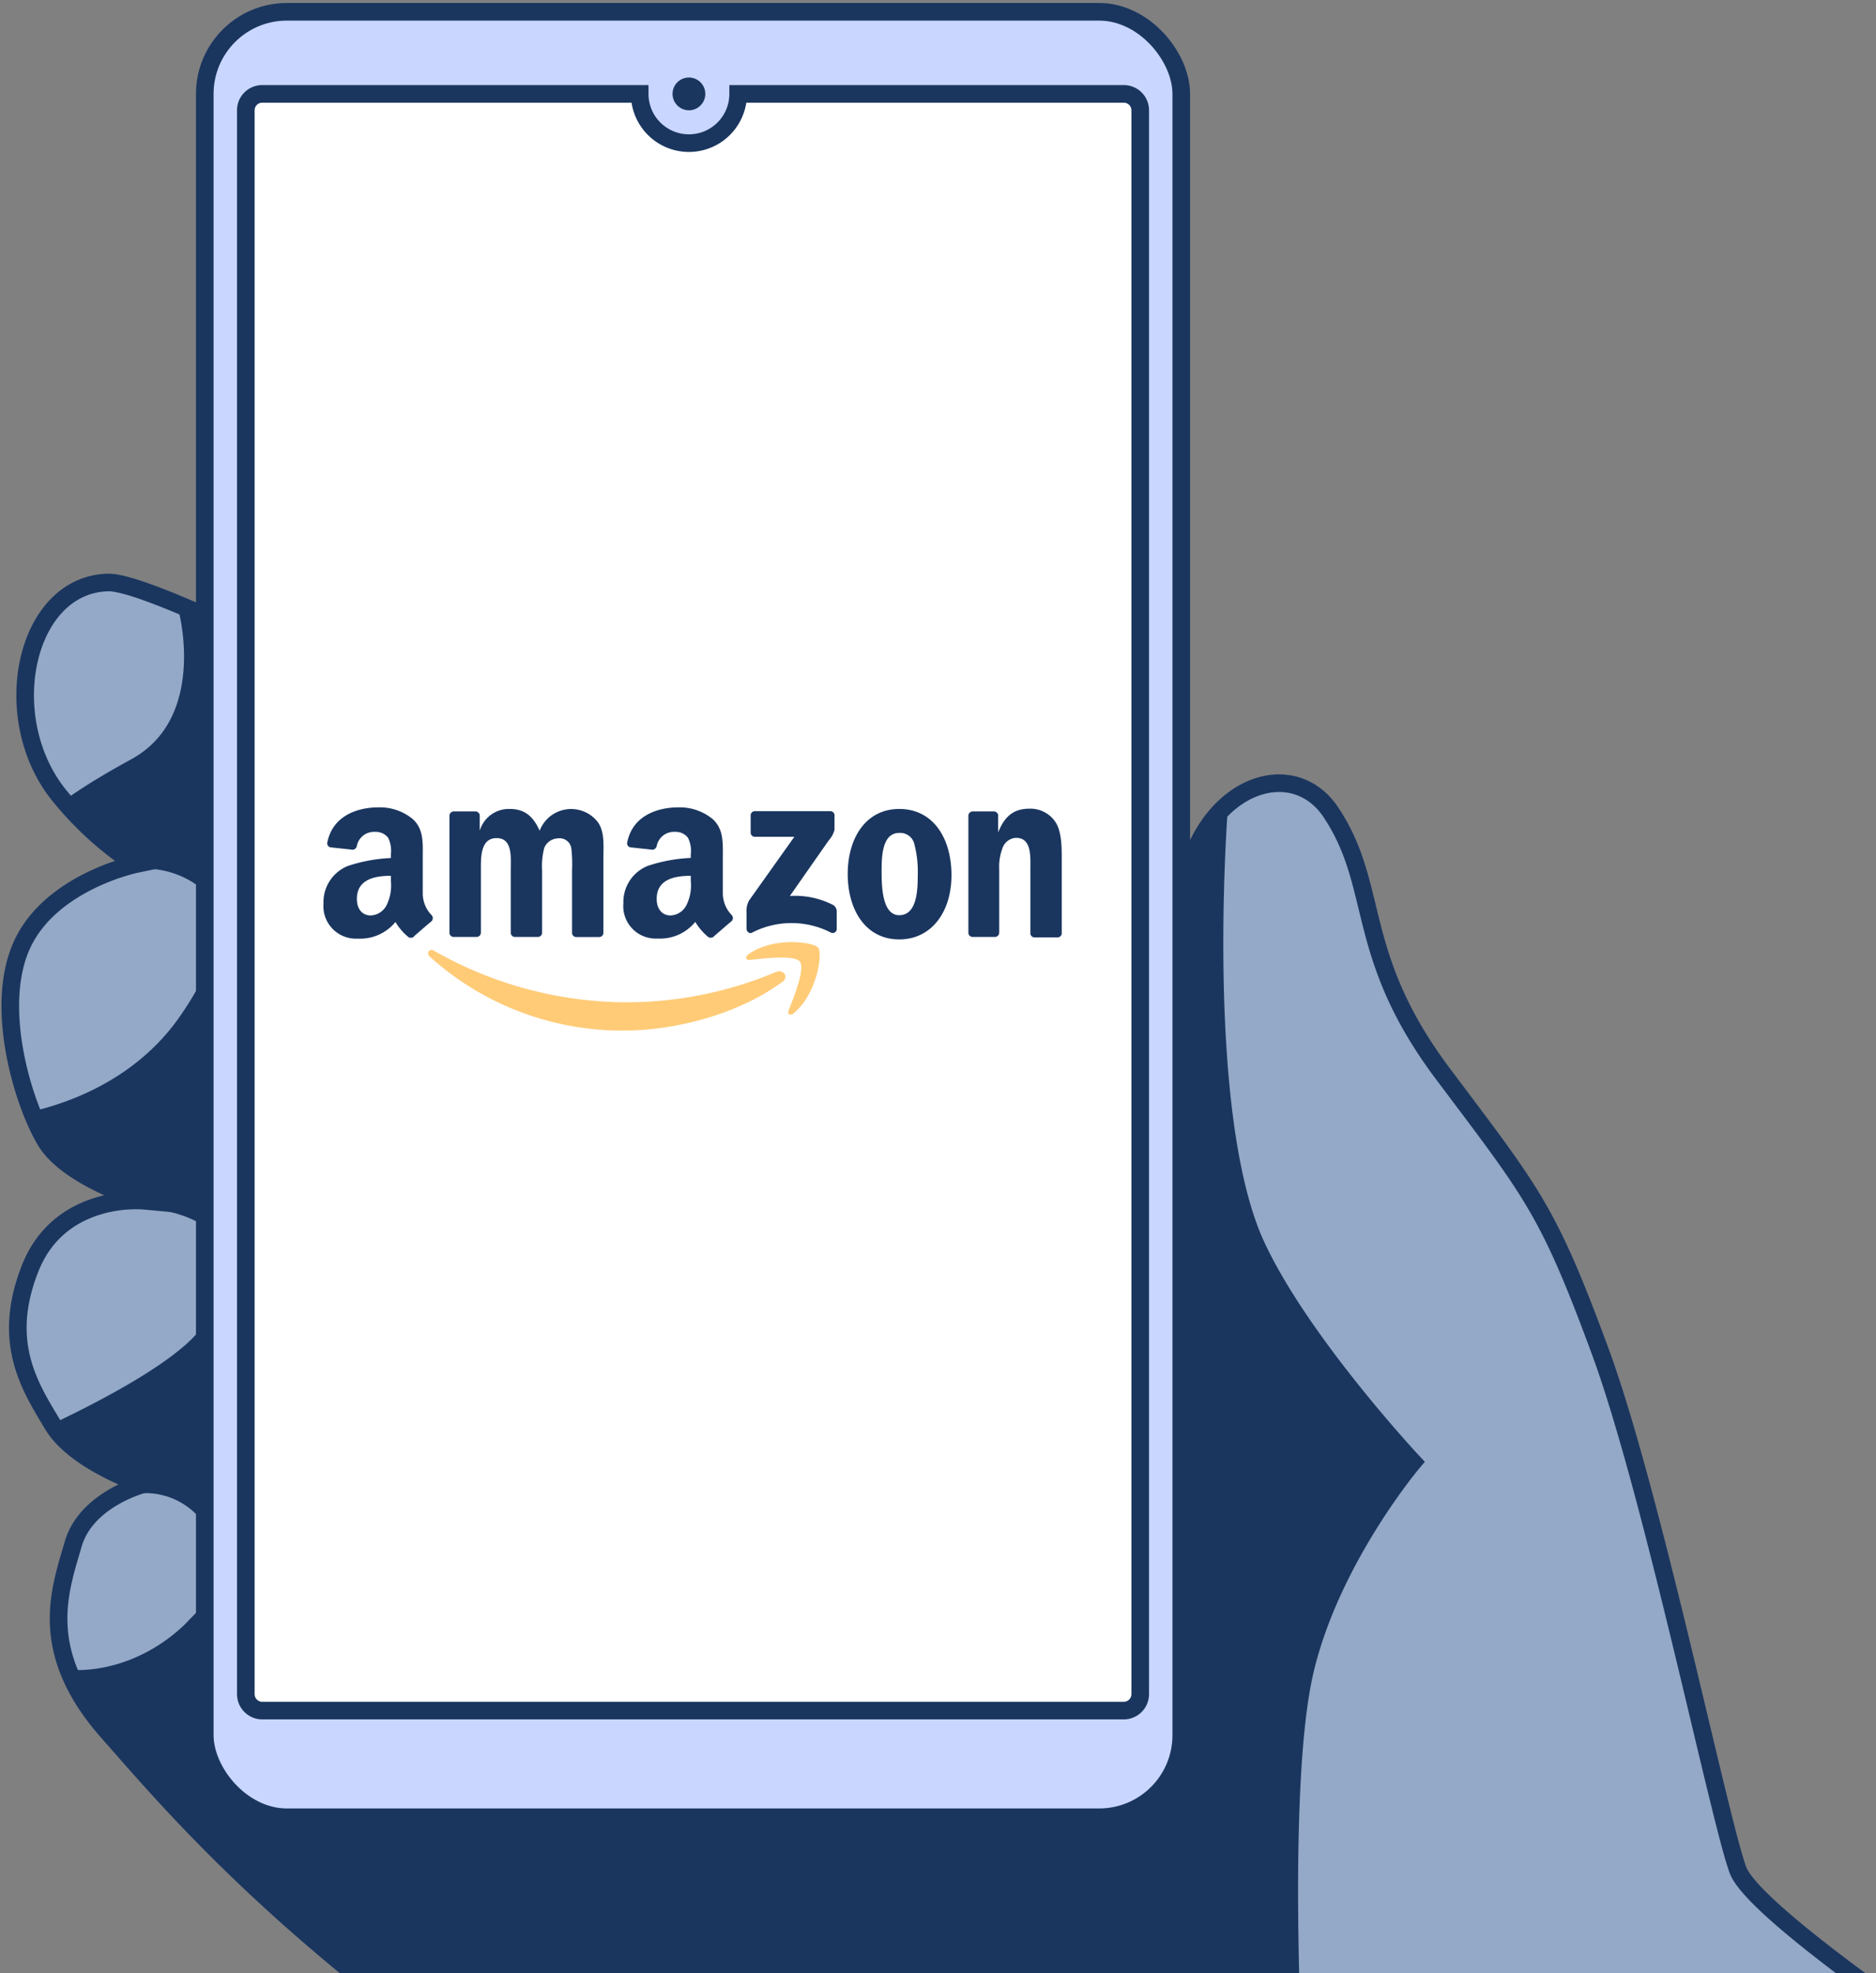 <svg xmlns="http://www.w3.org/2000/svg" xmlns:xlink="http://www.w3.org/1999/xlink" width="213" height="224" viewBox="0 0 213 224"><rect x="0" y="0" width="213" height="224" fill="#808080" stroke="none"/><defs><style>.a,.g{fill:none;}.b,.d{fill:#94a9c7;}.b,.f,.g,.h,.i{stroke:#1a365f;stroke-miterlimit:10;stroke-width:2px;}.c{clip-path:url(#a);}.e{clip-path:url(#b);}.f,.j,.l{fill:#1a365f;}.h{fill:#c9d6ff;}.i{fill:#fff;}.k{fill:#ffcb77;}.k,.l{fill-rule:evenodd;}</style><clipPath id="a"><rect class="a" width="213" height="224"/></clipPath><clipPath id="b"><path class="b" d="M229.17,237.26s-29.74-19.36-31.84-24.95-9.74-42.92-15.68-59-7.63-17.82-17.82-31.4-7.06-21.19-12.72-29.69c-5.09-7.64-17.82-1.7-17,14.42s0,22.46,0,22.46S23,65.88,12.28,66.13C2.75,66.35-.44,81.71,6.87,90.48a37.65,37.65,0,0,0,8.49,7.64s-9.54,2-12.83,9.07.1,18.08,2.64,22.32,11,6.79,11,6.79-9.33-.85-12.72,7.63,0,13.58,2.54,17.82,10.18,6.79,10.18,6.79-6.41,1.69-7.87,6.79-4.21,12.08,3.95,21.31,24.29,28.74,63.32,51.65,57.69,25.46,66.17,28.85,42.43,33.94,42.43,33.94Z"/></clipPath></defs><g class="c"><path class="d" d="M229.17,237.26s-29.74-19.36-31.84-24.95-9.74-42.92-15.68-59-7.63-17.82-17.82-31.4-7.06-21.19-12.72-29.69c-5.09-7.64-17.82-1.7-17,14.42s0,22.46,0,22.46S23,65.88,12.28,66.13C2.75,66.35-.44,81.71,6.87,90.48a37.65,37.65,0,0,0,8.49,7.64s-9.54,2-12.83,9.07.1,18.08,2.64,22.32,11,6.79,11,6.79-9.33-.85-12.72,7.63,0,13.58,2.54,17.82,10.18,6.79,10.18,6.79-6.41,1.69-7.87,6.79-4.21,12.08,3.95,21.31,24.29,28.74,63.32,51.65,57.69,25.46,66.17,28.85,42.43,33.94,42.43,33.94Z"/><g class="e"><path class="f" d="M138.38,92.18s-2.6,34.39,4.24,49.21c5.09,11,17.82,24.6,17.82,24.6s-9.33,11-12.3,23.76-1.27,44.12-1.27,44.12l-108.61,1.7-30.13-45s8.07.85,14.86-6.79a9.34,9.34,0,0,0,2.62-6.93,9.14,9.14,0,0,0-9.22-8.34H4.33l-7.64-1.7s20.36-8.05,26.3-14.63,4.24-12.28,4.24-12.28l-4.77-2.27a14,14,0,0,0-6-1.36H.08v-8.49s13.58-.85,21.21-11.88c4.45-6.42,5.79-12.07,3.35-14.75a11.19,11.19,0,0,0-8.33-3.53H4.57S-.62,95.8,15.36,87.09c9.33-5.09,5.93-17.82,5.93-17.82Z"/></g><path class="g" d="M229.17,237.26s-29.74-19.36-31.84-24.95-9.74-42.92-15.68-59-7.63-17.82-17.82-31.4-7.06-21.19-12.72-29.69c-5.09-7.64-17.82-1.7-17,14.42s0,22.46,0,22.46S23,65.88,12.28,66.13C2.75,66.35-.44,81.71,6.87,90.48a37.65,37.65,0,0,0,8.49,7.64s-9.54,2-12.83,9.07.1,18.08,2.64,22.32,11,6.79,11,6.79-9.33-.85-12.72,7.63,0,13.58,2.54,17.82,10.18,6.79,10.18,6.79-6.41,1.69-7.87,6.79-4.21,12.08,3.95,21.31,24.29,28.74,63.32,51.65,57.69,25.46,66.17,28.85,42.43,33.94,42.43,33.94Z"/><rect class="h" x="23.25" y="1.34" width="110.87" height="204.97" rx="9.32"/><path class="i" d="M83.81,10.66a5.59,5.59,0,0,1-11.18,0H29.77a1.86,1.86,0,0,0-1.86,1.86V192.33a1.87,1.87,0,0,0,1.86,1.87H127.6a1.87,1.87,0,0,0,1.86-1.87V12.52a1.86,1.86,0,0,0-1.86-1.86Z"/><circle class="j" cx="78.22" cy="10.66" r="1.86"/><path class="k" d="M88.79,111.49c-4.88,3.6-12,5.51-18,5.51a32.63,32.63,0,0,1-22-8.4c-.45-.41,0-1,.5-.66a44.33,44.33,0,0,0,22,5.85,43.81,43.81,0,0,0,16.81-3.44c.83-.35,1.52.54.71,1.14"/><path class="k" d="M90.82,109.17c-.63-.79-4.12-.37-5.7-.19-.47.06-.55-.36-.12-.66,2.79-2,7.36-1.39,7.9-.73s-.14,5.24-2.76,7.43c-.4.34-.79.16-.61-.29.59-1.47,1.91-4.76,1.29-5.56"/><path class="l" d="M85.23,94.48V92.57a.47.47,0,0,1,.49-.48h8.53a.47.47,0,0,1,.5.48V94.2a2.78,2.78,0,0,1-.65,1.2l-4.42,6.32a9.43,9.43,0,0,1,4.87,1,.85.85,0,0,1,.45.74v2a.46.46,0,0,1-.63.43,9.78,9.78,0,0,0-9,0c-.3.16-.61-.16-.61-.44v-1.93a2.34,2.34,0,0,1,.31-1.32L90.19,95H85.73a.47.47,0,0,1-.5-.47"/><path class="l" d="M54.09,106.37H51.5a.49.49,0,0,1-.47-.44V92.6a.5.5,0,0,1,.5-.48H54a.49.49,0,0,1,.47.45v1.74h0a3.44,3.44,0,0,1,3.42-2.47c1.63,0,2.64.79,3.38,2.47a3.83,3.83,0,0,1,6.59-1c.82,1.12.65,2.75.65,4.18v8.41a.48.48,0,0,1-.5.48h-2.6a.48.48,0,0,1-.46-.48V98.83a15.92,15.92,0,0,0-.08-2.5,1.34,1.34,0,0,0-1.52-1.15,1.74,1.74,0,0,0-1.56,1.09,8.32,8.32,0,0,0-.24,2.56v7.06a.48.48,0,0,1-.5.48H58.46a.48.48,0,0,1-.47-.48V98.83c0-1.49.24-3.68-1.6-3.68s-1.79,2.14-1.79,3.68v7.06a.49.49,0,0,1-.51.48"/><path class="l" d="M102.1,91.84c3.85,0,5.93,3.31,5.93,7.52s-2.3,7.29-5.93,7.29c-3.79,0-5.85-3.31-5.85-7.43s2.09-7.38,5.85-7.38m0,2.72c-1.92,0-2,2.61-2,4.24s0,5.1,2,5.1,2.1-2.8,2.1-4.51a12.33,12.33,0,0,0-.38-3.54,1.64,1.64,0,0,0-1.7-1.29"/><path class="l" d="M113,106.37h-2.58a.48.48,0,0,1-.47-.48V92.56a.5.5,0,0,1,.5-.44h2.41a.51.51,0,0,1,.47.38v2h0c.73-1.82,1.75-2.69,3.54-2.69a3.4,3.4,0,0,1,3,1.57c.68,1.07.68,2.86.68,4.15V106a.48.48,0,0,1-.5.42h-2.6a.47.47,0,0,1-.46-.42V98.71c0-1.45.17-3.59-1.63-3.59a1.71,1.71,0,0,0-1.5,1.07,5.94,5.94,0,0,0-.41,2.52v7.18a.49.49,0,0,1-.51.48"/><path class="l" d="M78.43,100a5,5,0,0,1-.49,2.75,2.11,2.11,0,0,1-1.79,1.18c-1,0-1.59-.76-1.59-1.88,0-2.21,2-2.62,3.87-2.62V100m2.62,6.33a.56.56,0,0,1-.62.06,6.63,6.63,0,0,1-1.49-1.73,5.14,5.14,0,0,1-4.28,1.89,3.68,3.68,0,0,1-3.88-4,4.42,4.42,0,0,1,2.77-4.25,17.9,17.9,0,0,1,4.88-.9V97a3.31,3.31,0,0,0-.32-1.89,1.74,1.74,0,0,0-1.46-.67A2,2,0,0,0,74.57,96a.55.55,0,0,1-.45.47l-2.52-.27a.46.46,0,0,1-.39-.54c.58-3,3.34-4,5.81-4A5.88,5.88,0,0,1,80.93,93c1.27,1.18,1.14,2.75,1.14,4.47v4a3.58,3.58,0,0,0,1,2.41.49.49,0,0,1,0,.69c-.53.44-1.47,1.26-2,1.72h0"/><path class="l" d="M44.38,100a5.08,5.08,0,0,1-.48,2.75,2.12,2.12,0,0,1-1.8,1.18c-1,0-1.58-.76-1.58-1.88,0-2.21,2-2.62,3.86-2.62V100M47,106.34a.55.55,0,0,1-.61.06,6.45,6.45,0,0,1-1.49-1.73,5.17,5.17,0,0,1-4.28,1.89,3.69,3.69,0,0,1-3.89-4,4.42,4.42,0,0,1,2.77-4.25,18,18,0,0,1,4.88-.9V97a3.39,3.39,0,0,0-.31-1.89,1.77,1.77,0,0,0-1.46-.67A2,2,0,0,0,40.52,96a.53.53,0,0,1-.45.47l-2.52-.27a.46.46,0,0,1-.39-.54c.59-3,3.34-4,5.81-4A5.85,5.85,0,0,1,46.88,93C48.15,94.19,48,95.76,48,97.48v4a3.53,3.53,0,0,0,1,2.41.5.5,0,0,1,0,.69c-.53.44-1.47,1.26-2,1.72h0"/></g></svg>